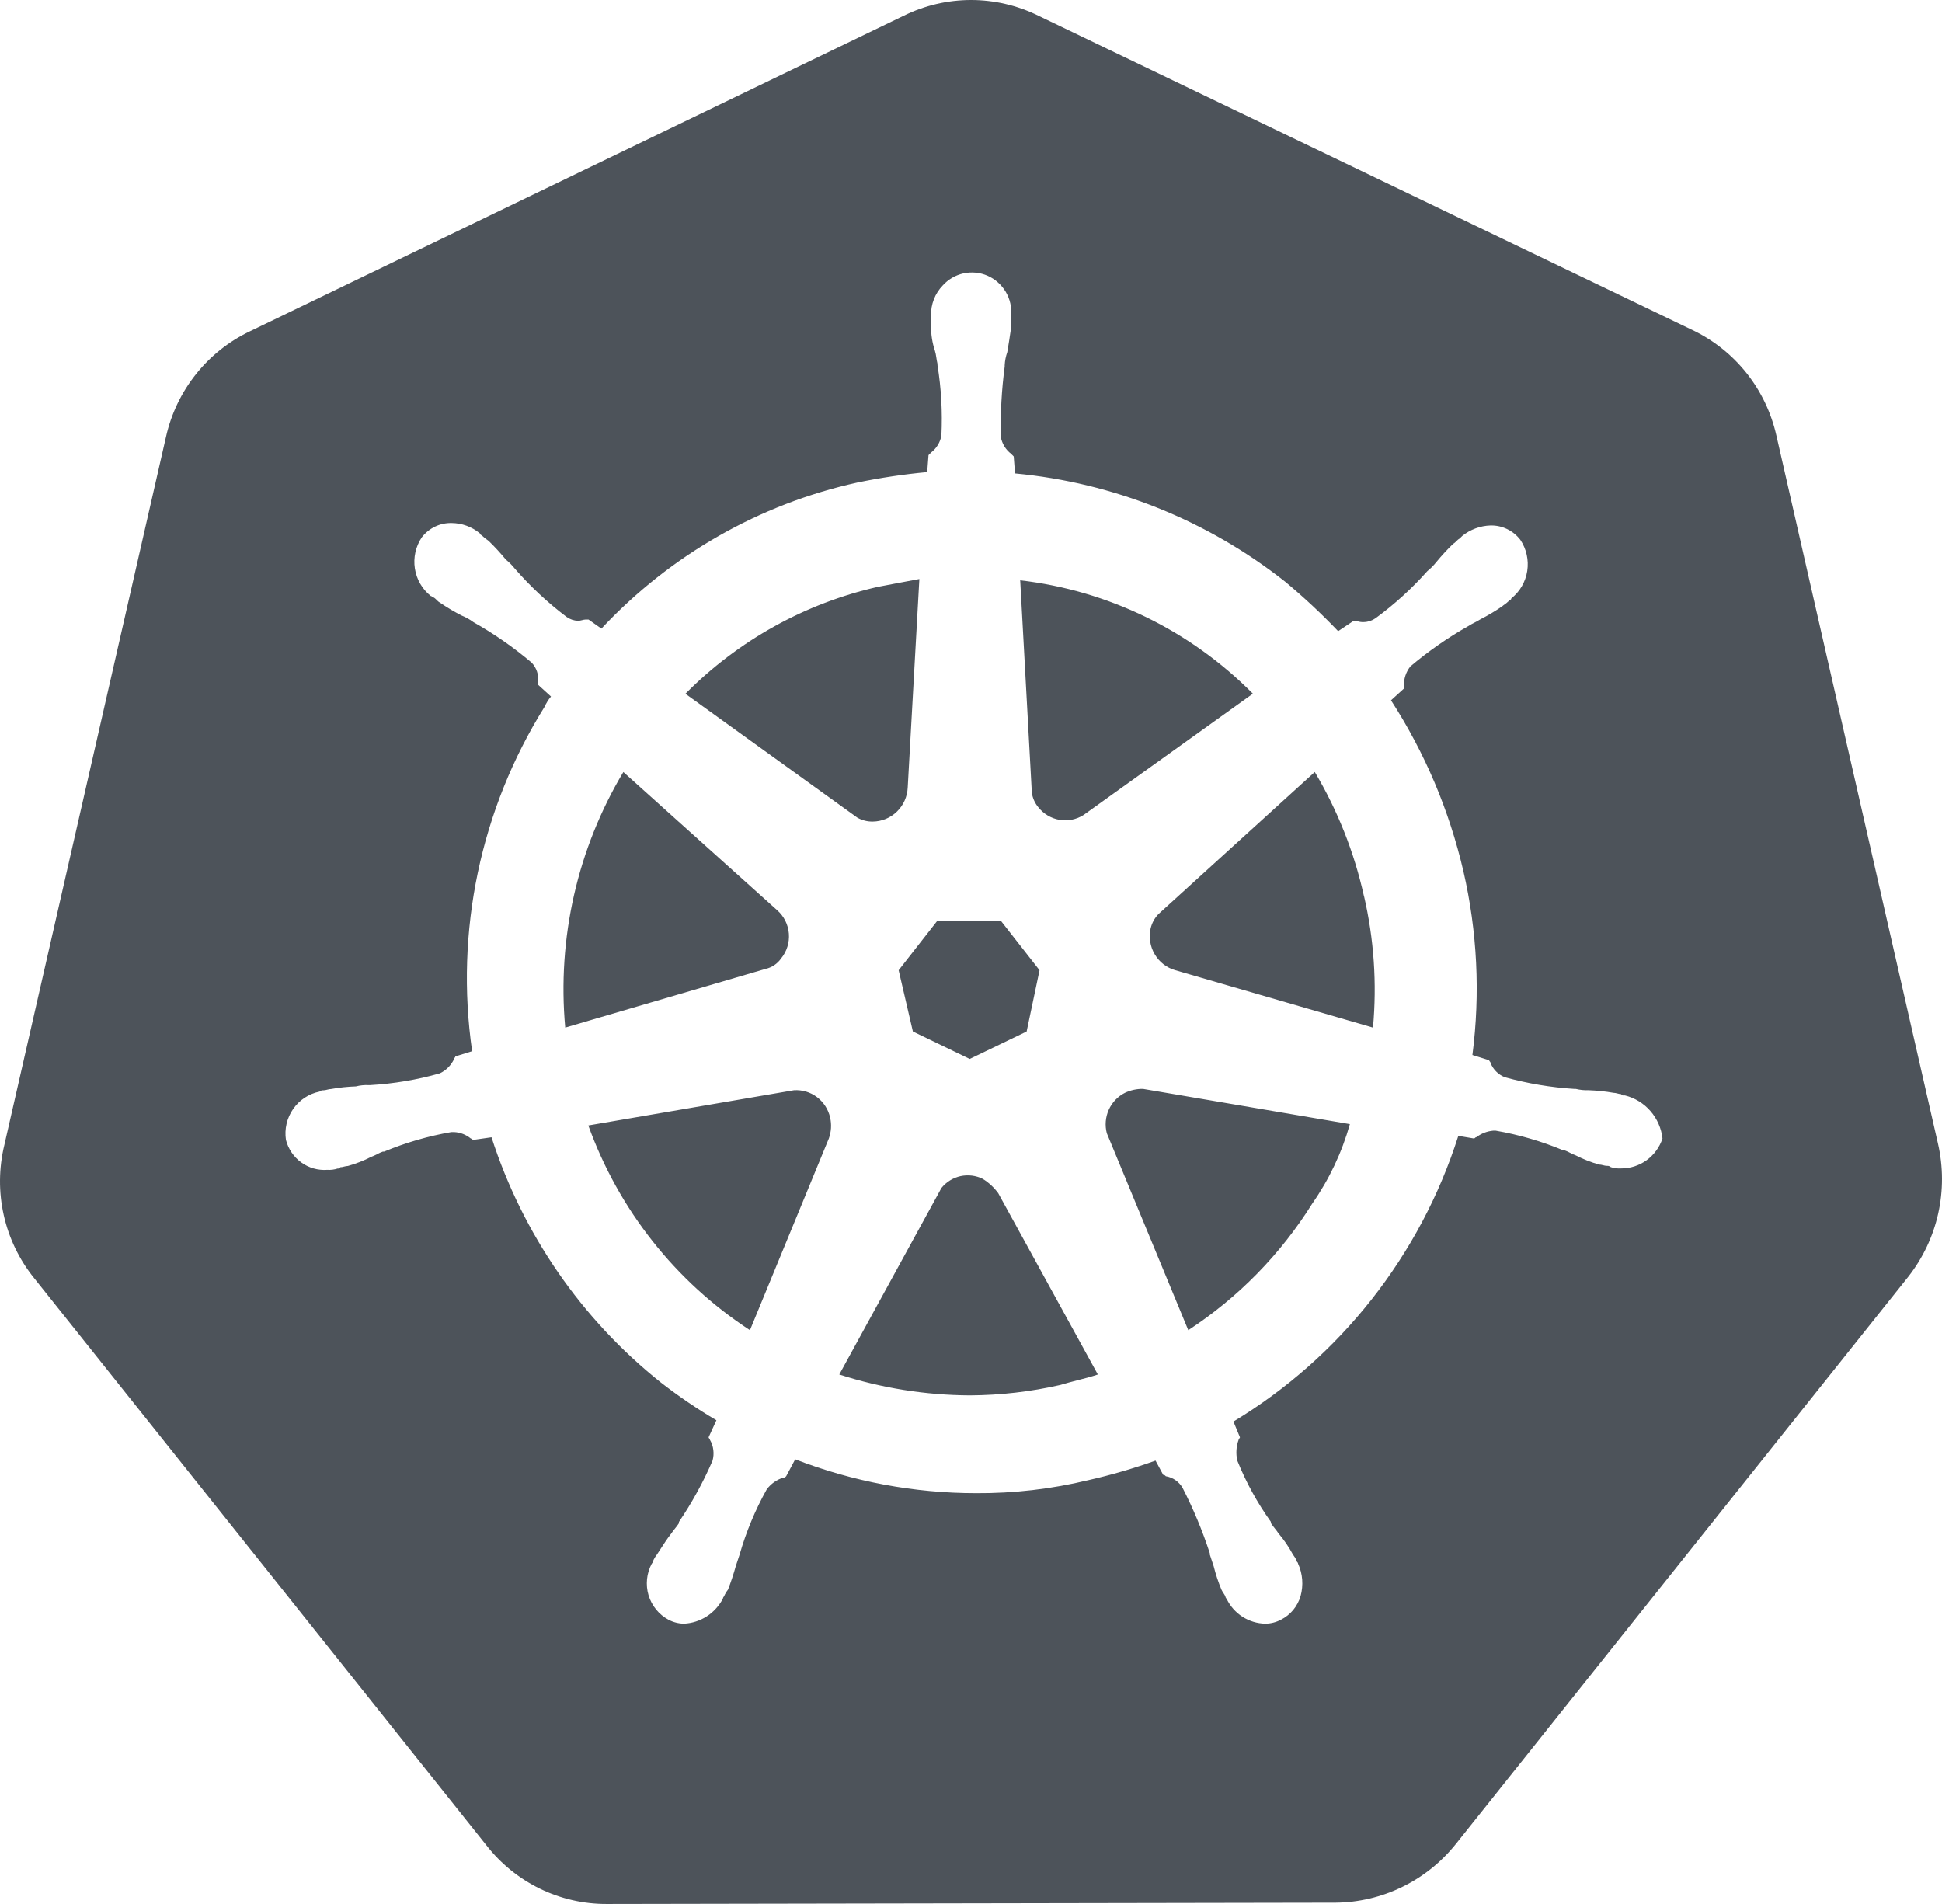 <svg width="51" height="50" viewBox="0 0 51 50" fill="none" xmlns="http://www.w3.org/2000/svg">
<path fill-rule="evenodd" clip-rule="evenodd" d="M14.176 49.597C14.723 49.864 15.323 50.002 15.931 50L35.077 49.966C35.683 49.96 36.28 49.819 36.826 49.552C37.372 49.286 37.852 48.901 38.233 48.425L50.115 33.527C50.496 33.041 50.765 32.475 50.9 31.87C51.035 31.266 51.033 30.638 50.895 30.034L46.651 11.438C46.516 10.837 46.247 10.274 45.864 9.793C45.481 9.313 44.995 8.927 44.441 8.664L27.267 0.411C26.717 0.141 26.113 0 25.502 0C24.89 0 24.287 0.141 23.737 0.411L6.565 8.699C6.012 8.962 5.526 9.348 5.144 9.829C4.762 10.309 4.493 10.872 4.359 11.473L0.114 30.069C-0.032 30.672 -0.038 31.302 0.098 31.908C0.233 32.514 0.506 33.08 0.895 33.562L12.774 48.459C13.15 48.941 13.629 49.33 14.176 49.597ZM42.645 28.767H42.675C42.934 28.831 43.167 28.974 43.343 29.176C43.519 29.378 43.63 29.63 43.66 29.897C43.584 30.127 43.438 30.326 43.243 30.468C43.048 30.609 42.813 30.685 42.573 30.684C42.482 30.69 42.39 30.678 42.302 30.65C42.289 30.637 42.273 30.628 42.255 30.622C42.237 30.616 42.218 30.614 42.2 30.616C42.166 30.616 42.132 30.608 42.098 30.599C42.064 30.591 42.03 30.582 41.996 30.582C41.785 30.523 41.581 30.443 41.386 30.343C41.334 30.326 41.284 30.3 41.233 30.274C41.182 30.248 41.131 30.223 41.08 30.205H41.046C40.478 29.969 39.886 29.797 39.281 29.692H39.214C39.054 29.706 38.901 29.765 38.773 29.863C38.756 29.863 38.747 29.871 38.739 29.88C38.73 29.888 38.722 29.897 38.705 29.897L38.298 29.829C37.297 32.97 35.198 35.637 32.392 37.331L32.562 37.742C32.562 37.759 32.553 37.767 32.545 37.776C32.536 37.784 32.528 37.793 32.528 37.81C32.464 37.985 32.452 38.176 32.494 38.358C32.723 38.927 33.019 39.466 33.375 39.964V39.998C33.408 40.048 33.442 40.091 33.475 40.133C33.51 40.176 33.544 40.219 33.578 40.271C33.722 40.44 33.847 40.624 33.952 40.819C33.993 40.872 34.028 40.929 34.054 40.991C34.054 41.008 34.062 41.016 34.071 41.025C34.079 41.033 34.088 41.042 34.088 41.059C34.211 41.327 34.234 41.631 34.155 41.915C34.116 42.049 34.049 42.173 33.961 42.28C33.871 42.387 33.762 42.474 33.638 42.536C33.512 42.602 33.373 42.638 33.231 42.639C33.018 42.636 32.81 42.573 32.63 42.458C32.45 42.343 32.306 42.179 32.213 41.986C32.194 41.968 32.182 41.944 32.179 41.918C32.162 41.884 32.145 41.859 32.128 41.833C32.111 41.807 32.094 41.781 32.077 41.746C31.994 41.547 31.926 41.34 31.873 41.13L31.771 40.822V40.788C31.579 40.199 31.34 39.626 31.058 39.075C31.012 38.994 30.948 38.924 30.872 38.871C30.796 38.818 30.709 38.782 30.617 38.767C30.583 38.733 30.583 38.733 30.549 38.733L30.346 38.356C29.768 38.563 29.179 38.735 28.581 38.87C27.615 39.103 26.625 39.218 25.631 39.212C24.008 39.211 22.398 38.909 20.883 38.322L20.646 38.767C20.626 38.786 20.618 38.795 20.608 38.798C20.601 38.801 20.592 38.801 20.578 38.801C20.402 38.854 20.248 38.962 20.137 39.109C19.835 39.65 19.595 40.225 19.424 40.822L19.322 41.13C19.264 41.339 19.196 41.545 19.118 41.746C19.077 41.799 19.042 41.856 19.016 41.918C18.998 41.936 18.986 41.96 18.982 41.986C18.883 42.174 18.737 42.334 18.559 42.448C18.38 42.563 18.175 42.629 17.964 42.639C17.822 42.638 17.683 42.602 17.557 42.536C17.432 42.469 17.321 42.378 17.231 42.267C17.141 42.157 17.073 42.029 17.032 41.893C16.991 41.756 16.978 41.612 16.992 41.469C17.006 41.327 17.049 41.189 17.116 41.063C17.134 41.045 17.146 41.021 17.15 40.995C17.176 40.934 17.21 40.876 17.252 40.824C17.288 40.769 17.322 40.717 17.354 40.667C17.444 40.527 17.526 40.402 17.625 40.276C17.659 40.225 17.692 40.183 17.726 40.141C17.761 40.097 17.795 40.054 17.829 40.002V39.968C18.173 39.461 18.469 38.922 18.712 38.359C18.738 38.267 18.745 38.172 18.733 38.078C18.722 37.983 18.692 37.893 18.644 37.811C18.644 37.794 18.636 37.785 18.627 37.776C18.619 37.768 18.61 37.76 18.61 37.742L18.814 37.297C18.307 36.998 17.819 36.666 17.354 36.304C15.275 34.648 13.728 32.408 12.908 29.866L12.433 29.934C12.416 29.934 12.408 29.925 12.399 29.917C12.391 29.908 12.383 29.9 12.366 29.9C12.241 29.797 12.086 29.736 11.925 29.729H11.853C11.247 29.834 10.656 30.006 10.088 30.242H10.054C10.003 30.259 9.952 30.285 9.901 30.311C9.85 30.337 9.799 30.363 9.748 30.38C9.553 30.48 9.349 30.56 9.137 30.619C9.104 30.619 9.07 30.628 9.036 30.636C9.002 30.645 8.968 30.653 8.934 30.653C8.934 30.687 8.9 30.687 8.866 30.687C8.779 30.715 8.687 30.727 8.595 30.721C8.351 30.739 8.109 30.67 7.911 30.526C7.712 30.382 7.57 30.172 7.509 29.934C7.466 29.649 7.534 29.358 7.699 29.122C7.863 28.886 8.111 28.723 8.391 28.666C8.405 28.654 8.421 28.644 8.439 28.638C8.456 28.632 8.475 28.63 8.494 28.632C8.527 28.632 8.561 28.624 8.595 28.615C8.629 28.607 8.663 28.598 8.697 28.598C8.911 28.56 9.128 28.537 9.345 28.53C9.456 28.502 9.57 28.49 9.684 28.496H9.718C10.338 28.46 10.953 28.357 11.551 28.187C11.715 28.109 11.847 27.976 11.925 27.811C11.925 27.794 11.933 27.785 11.941 27.776C11.95 27.768 11.958 27.759 11.958 27.742L12.399 27.605C11.945 24.459 12.619 21.253 14.3 18.564C14.344 18.466 14.401 18.374 14.47 18.291L14.13 17.982V17.914C14.142 17.821 14.133 17.726 14.103 17.637C14.074 17.549 14.025 17.467 13.961 17.4C13.486 16.998 12.974 16.643 12.433 16.338C12.339 16.268 12.236 16.21 12.127 16.166C11.928 16.065 11.736 15.951 11.552 15.824C11.518 15.807 11.493 15.781 11.467 15.755C11.441 15.729 11.416 15.704 11.382 15.687C11.365 15.687 11.357 15.678 11.348 15.67C11.34 15.661 11.331 15.653 11.315 15.653C11.089 15.474 10.939 15.215 10.895 14.929C10.851 14.643 10.916 14.351 11.077 14.111C11.169 13.992 11.288 13.895 11.423 13.83C11.559 13.764 11.707 13.732 11.858 13.735C12.13 13.737 12.394 13.833 12.604 14.008C12.604 14.03 12.617 14.037 12.635 14.049C12.646 14.056 12.659 14.064 12.672 14.077C12.712 14.117 12.752 14.146 12.785 14.169C12.808 14.186 12.828 14.2 12.842 14.214C12.998 14.365 13.145 14.525 13.283 14.693C13.37 14.764 13.45 14.844 13.52 14.932C13.928 15.401 14.383 15.826 14.878 16.2C14.967 16.264 15.074 16.3 15.184 16.303C15.217 16.303 15.252 16.294 15.285 16.286C15.319 16.277 15.353 16.269 15.387 16.269H15.455L15.794 16.508C17.602 14.576 19.944 13.238 22.517 12.671C23.122 12.546 23.735 12.454 24.35 12.397L24.384 11.952L24.451 11.884C24.594 11.775 24.691 11.616 24.723 11.439C24.753 10.82 24.719 10.2 24.62 9.589V9.555C24.605 9.492 24.597 9.437 24.589 9.385C24.58 9.324 24.571 9.268 24.553 9.212C24.483 9.002 24.448 8.781 24.451 8.559V8.285C24.447 8.14 24.472 7.996 24.525 7.86C24.577 7.725 24.656 7.602 24.756 7.498C24.902 7.336 25.094 7.224 25.305 7.178C25.517 7.133 25.737 7.154 25.936 7.241C26.134 7.328 26.3 7.476 26.412 7.663C26.523 7.85 26.573 8.068 26.555 8.285V8.594C26.521 8.836 26.487 9.041 26.453 9.247L26.453 9.247C26.414 9.358 26.391 9.473 26.385 9.59V9.624C26.304 10.237 26.27 10.855 26.283 11.474C26.315 11.651 26.412 11.81 26.554 11.918L26.622 11.987L26.656 12.432C29.241 12.674 31.704 13.661 33.749 15.274C34.238 15.681 34.703 16.115 35.142 16.575L35.55 16.302H35.617C35.681 16.329 35.751 16.341 35.821 16.336C35.931 16.333 36.037 16.297 36.127 16.233C36.621 15.871 37.076 15.457 37.484 14.998C37.571 14.928 37.651 14.847 37.721 14.759C37.859 14.591 38.007 14.431 38.163 14.28C38.196 14.263 38.222 14.237 38.247 14.211C38.273 14.185 38.298 14.16 38.332 14.143L38.4 14.075C38.612 13.904 38.874 13.807 39.145 13.799C39.295 13.796 39.444 13.828 39.58 13.894C39.715 13.959 39.834 14.056 39.926 14.175C40.087 14.415 40.152 14.707 40.108 14.993C40.064 15.279 39.914 15.537 39.688 15.716C39.688 15.738 39.675 15.746 39.658 15.757C39.647 15.764 39.634 15.772 39.621 15.785C39.581 15.825 39.541 15.854 39.508 15.877C39.484 15.894 39.465 15.908 39.451 15.922C39.267 16.049 39.075 16.163 38.875 16.265C38.824 16.299 38.773 16.324 38.723 16.35C38.672 16.376 38.621 16.402 38.57 16.436C38.028 16.741 37.515 17.098 37.039 17.5C36.923 17.645 36.863 17.828 36.87 18.014V18.082L36.53 18.391C37.417 19.763 38.06 21.281 38.431 22.877C38.796 24.459 38.877 26.095 38.668 27.705L39.109 27.843C39.109 27.86 39.118 27.868 39.126 27.877C39.135 27.885 39.143 27.894 39.143 27.911C39.176 27.996 39.227 28.074 39.291 28.138C39.355 28.203 39.432 28.254 39.517 28.288C40.115 28.454 40.73 28.558 41.35 28.596H41.386C41.497 28.623 41.612 28.634 41.726 28.63C41.943 28.638 42.159 28.66 42.373 28.698C42.407 28.698 42.441 28.707 42.475 28.715C42.509 28.724 42.543 28.733 42.577 28.733C42.577 28.767 42.611 28.767 42.645 28.767ZM25.467 27.808L26.961 27.088L27.3 25.479L26.282 24.177H24.618L23.6 25.479L23.974 27.088L25.467 27.808ZM36.057 26.985C36.163 25.827 36.083 24.659 35.82 23.526H35.818C35.563 22.379 35.128 21.281 34.528 20.273L30.421 24.006C30.321 24.11 30.25 24.241 30.217 24.382C30.166 24.614 30.204 24.857 30.325 25.06C30.445 25.264 30.638 25.414 30.864 25.478L36.057 26.985ZM28.455 21.403L32.901 18.218V18.215C31.256 16.555 29.103 15.507 26.792 15.239L27.098 20.821C27.119 20.96 27.177 21.09 27.267 21.198C27.406 21.373 27.603 21.491 27.822 21.529C28.041 21.567 28.267 21.522 28.455 21.403ZM23.601 15.307C23.423 15.342 23.245 15.376 23.058 15.41C21.142 15.844 19.388 16.818 18 18.219L22.515 21.472C22.639 21.542 22.779 21.578 22.922 21.575C23.158 21.572 23.385 21.479 23.555 21.313C23.725 21.148 23.827 20.923 23.838 20.684L24.144 15.205C23.957 15.239 23.779 15.273 23.601 15.307ZM20.41 23.903L16.371 20.274V20.273C15.165 22.288 14.63 24.641 14.844 26.985L20.105 25.444C20.27 25.407 20.415 25.31 20.512 25.171C20.662 24.988 20.736 24.753 20.717 24.516C20.698 24.279 20.588 24.059 20.41 23.903ZM20.851 28.63L15.455 29.554H15.45C16.246 31.765 17.737 33.653 19.695 34.931L21.767 29.897C21.83 29.721 21.842 29.531 21.801 29.349C21.753 29.134 21.631 28.944 21.457 28.812C21.283 28.68 21.068 28.616 20.851 28.63ZM25.469 36.643C26.268 36.639 27.064 36.547 27.844 36.37L27.847 36.369C27.997 36.323 28.148 36.285 28.296 36.246C28.481 36.199 28.662 36.153 28.831 36.095L26.216 31.335C26.106 31.184 25.968 31.056 25.809 30.958C25.628 30.868 25.422 30.843 25.224 30.886C25.027 30.93 24.85 31.04 24.723 31.198L22.041 36.095C23.15 36.452 24.306 36.637 25.469 36.643ZM31.206 34.931C32.517 34.075 33.629 32.94 34.462 31.607C34.906 30.973 35.24 30.267 35.45 29.52L30.018 28.595C29.854 28.592 29.691 28.628 29.543 28.698C29.355 28.792 29.204 28.95 29.118 29.143C29.031 29.337 29.013 29.555 29.067 29.76L31.206 34.931Z" fill="#4D535A"/>
</svg>
